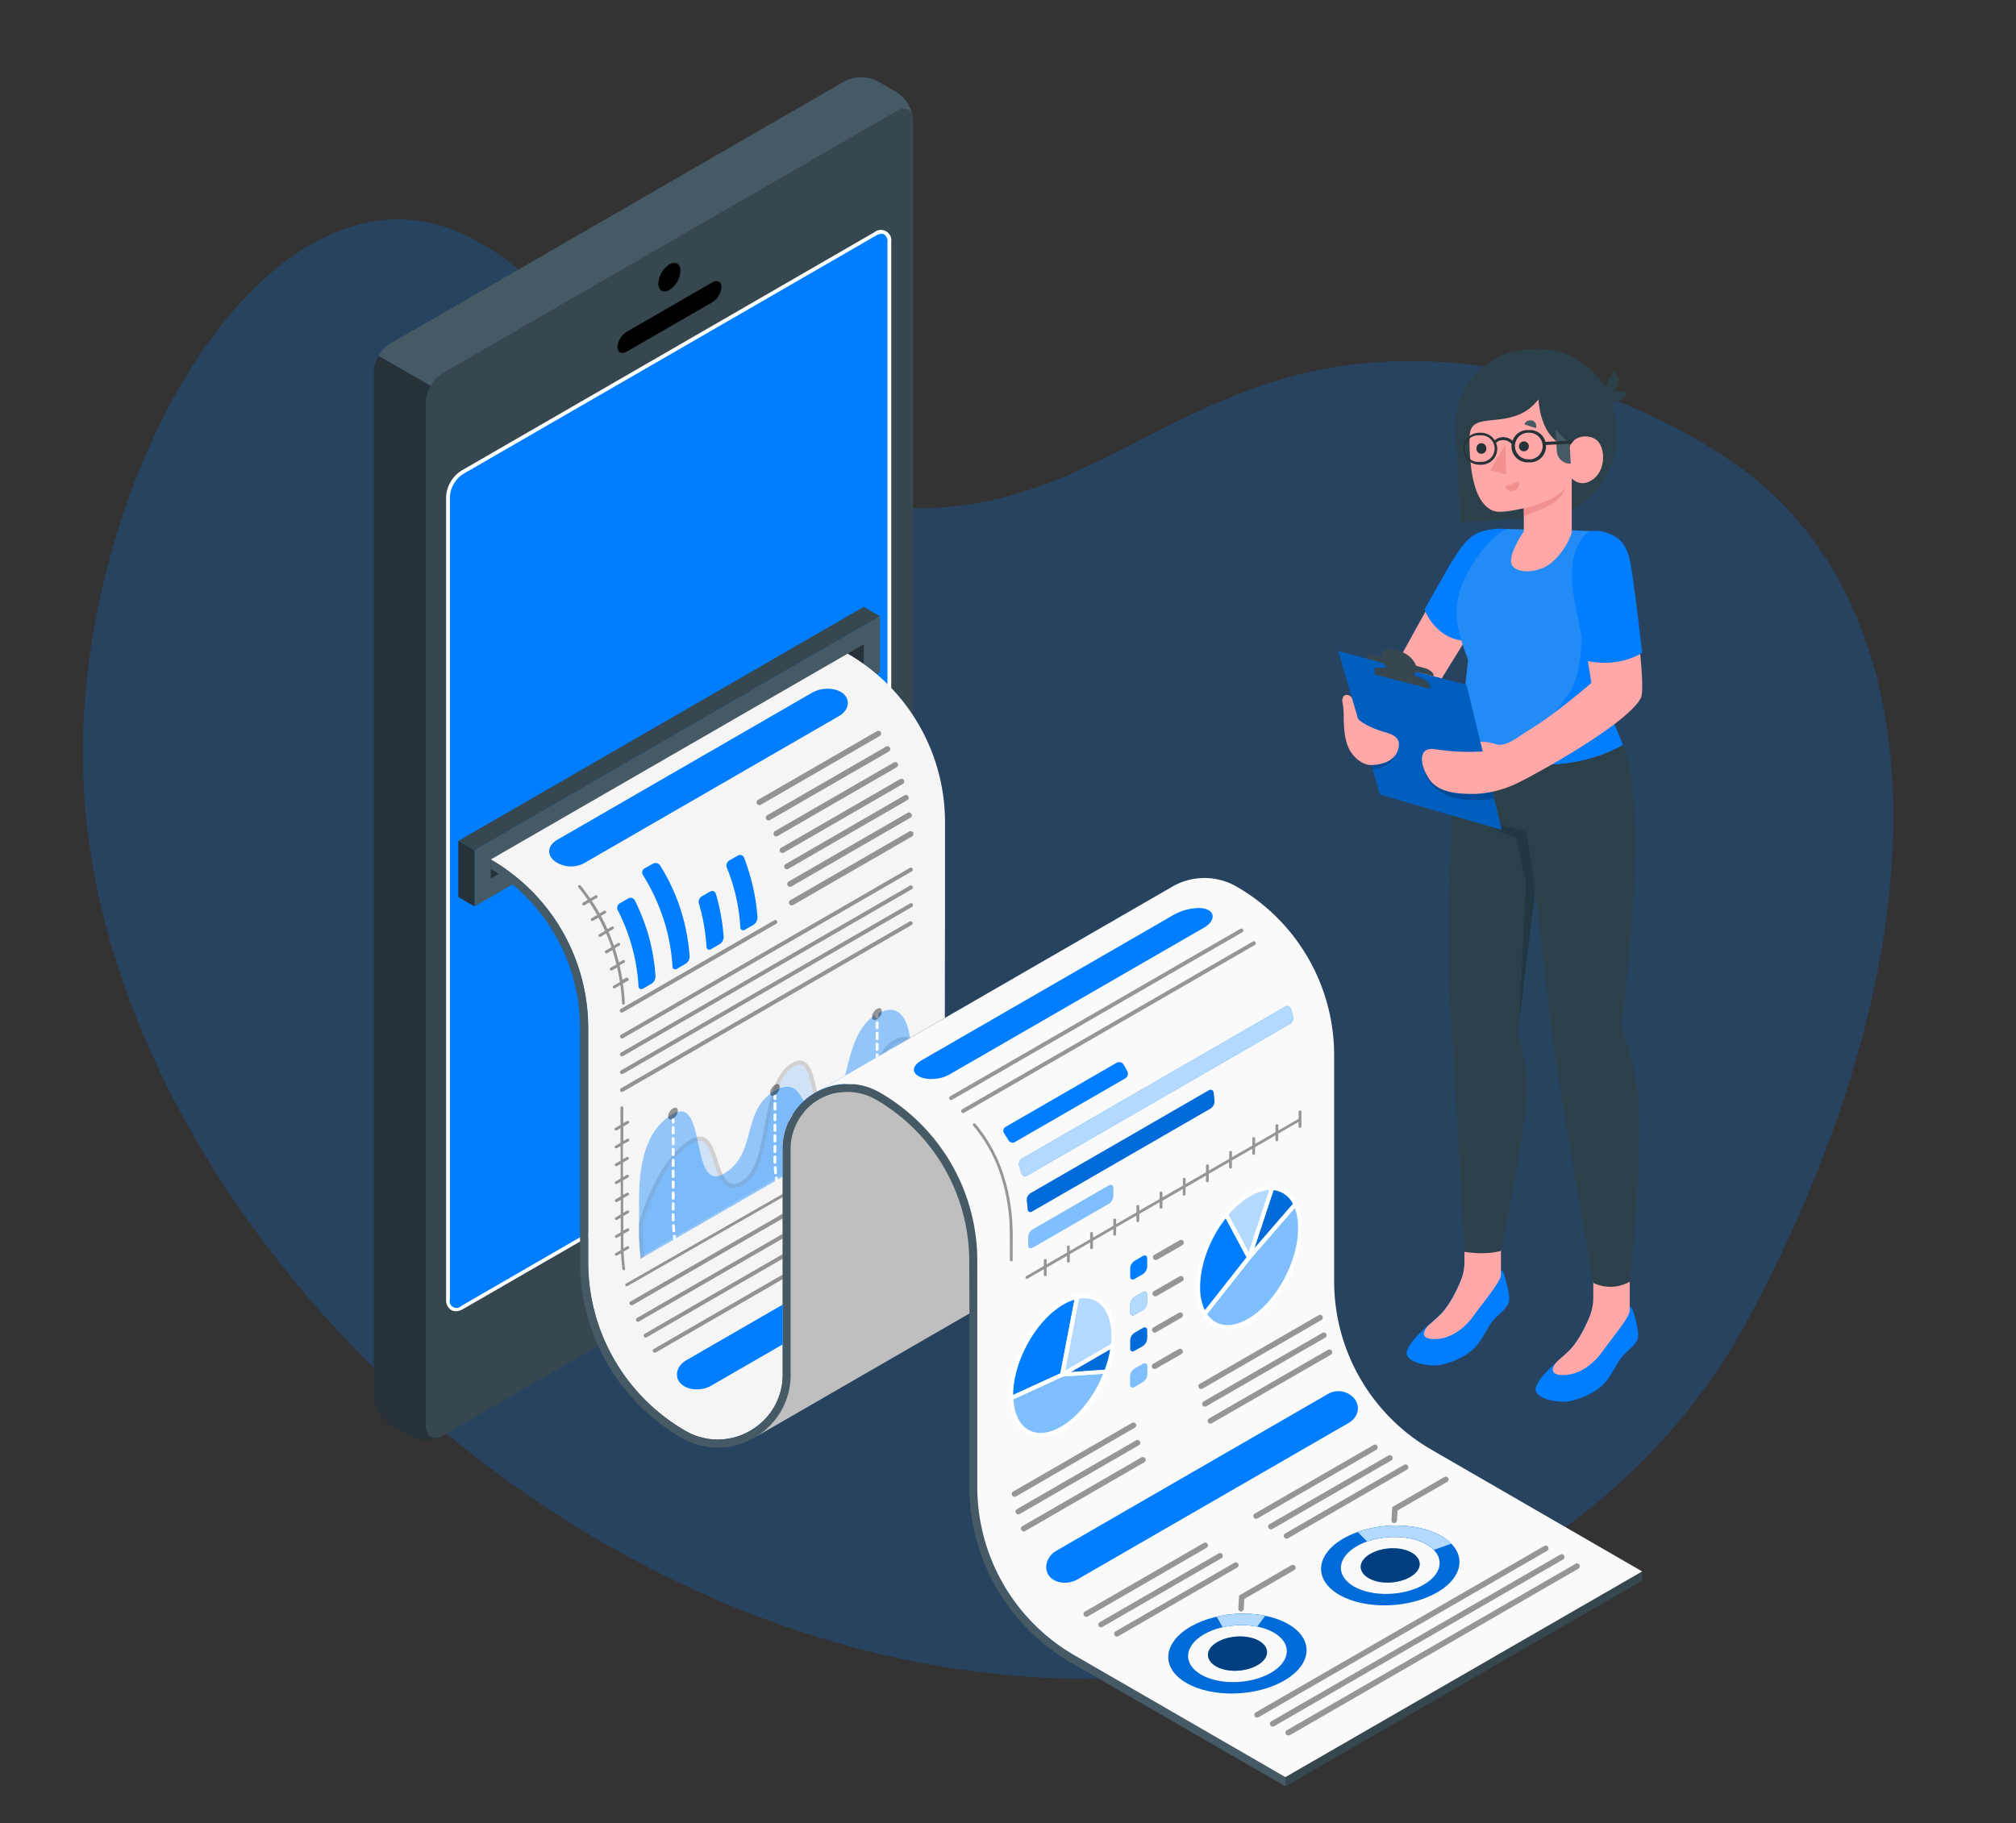 <svg xmlns="http://www.w3.org/2000/svg" xmlns:xlink="http://www.w3.org/1999/xlink" width="498.41" height="450.816" viewBox="0 0 498.41 450.816">
  <rect x="0" y="0" width="498.41" height="450.816" fill="#333333" stroke="none"/>
  <defs>
    <clipPath id="clip-path">
      <path id="Caminho_10767" data-name="Caminho 10767" d="M213.158,257.776l-19.437,11.251-11.945,6.882c-.384.2-.759.422-1.125.656a15.855,15.855,0,0,0-7.585,13.623v55.834a15.8,15.8,0,0,1-6.441,12.78,16.183,16.183,0,0,1-9.639,3.263A15.939,15.939,0,0,1,149,359.9a48.127,48.127,0,0,1-24.05-41.667V260.3a48.131,48.131,0,0,0-24.067-41.691l88.246-50.9h0A48.174,48.174,0,0,1,213.2,209.4v25.222C213.168,241.837,213.158,257.776,213.158,257.776Z" transform="translate(-100.881 -167.71)" fill="none"/>
    </clipPath>
  </defs>
  <g id="Grupo_10726" data-name="Grupo 10726" transform="translate(-74.606 -578.592)">
    <path id="Caminho_1358" data-name="Caminho 1358" d="M279.734,422.678c60.23,1.475,115.212-23.323,146.439-64.309,62.781-82.394,74.405-164.735,32.291-208.008-8.779-9.021-33.872-30.7-70.991-38.457-59.872-12.52-85.9,24.788-135.394,15.187-65.489-12.71-72.455-88.232-116.466-90.5-42-2.16-87.979,63.929-94.766,126.32-11.751,108,89.581,245.253,222.636,258.743C268.995,422.214,274.412,422.541,279.734,422.678Z" transform="translate(29.461 618.117) rotate(-9)" fill="#007eff" opacity="0.22"/>
    <g id="img" transform="translate(138 597.704)">
      <g id="freepik--Device--inject-2" transform="translate(29.015 0)">
        <g id="freepik--device--inject-2-2" data-name="freepik--device--inject-2">
          <g id="freepik--device--inject-2-3" data-name="freepik--device--inject-2">
            <path id="Caminho_10674" data-name="Caminho 10674" d="M200.165,24.623,87.859,89.449a9.1,9.1,0,0,0-4.079,7.079V349.784c0,2.6,1.875,3.657,4.079,2.353l112.306-64.826a9.067,9.067,0,0,0,4.079-7.079V26.986C204.243,24.379,202.406,23.32,200.165,24.623ZM198.374,256.9c0,2.232-1.566,3.647-3.507,4.763L92.753,320.606c-1.875,1.116-3.5.216-3.5-2.025V120.2a7.792,7.792,0,0,1,3.5-6.076L194.858,55.189c1.941-1.116,3.507-.206,3.507,2.016Z" transform="translate(-70.907 -16.239)" fill="#37474f"/>
            <path id="Caminho_10675" data-name="Caminho 10675" d="M86.5,356.455a9.1,9.1,0,0,1-7.66-.253l-4.688-2.7a8.982,8.982,0,0,1-4.1-7.07V93.194a7.782,7.782,0,0,1,.7-3.057,10.5,10.5,0,0,1,.488-.938h0L84.1,96.616h0a12.19,12.19,0,0,0-.713,1.5,7.5,7.5,0,0,0-.5,2.522v253.21C82.923,356.23,84.489,357.336,86.5,356.455Z" transform="translate(-70.05 -20.303)" fill="#263238"/>
            <path id="Caminho_10676" data-name="Caminho 10676" d="M148.621,315.6c3.563-2.053,6.451-.384,6.451,3.75a14.242,14.242,0,0,1-6.451,11.167c-3.554,2.063-6.441.394-6.441-3.75a14.28,14.28,0,0,1,6.441-11.167Z" transform="translate(-74.551 -34.374)" fill="#007eff"/>
            <path id="Caminho_10677" data-name="Caminho 10677" d="M147.818,65.035c1.51-.872,2.738-.169,2.738,1.575a6.048,6.048,0,0,1-2.738,4.744c-1.51.872-2.738.169-2.738-1.575A6.048,6.048,0,0,1,147.818,65.035Z" transform="translate(-74.732 -18.771)"/>
            <path id="Caminho_10678" data-name="Caminho 10678" d="M136.6,81.987,157.731,69.8c1.266-.722,2.288-.206,2.288,1.163a4.894,4.894,0,0,1-2.288,3.75L136.6,86.9c-1.266.722-2.288.206-2.288-1.163A4.894,4.894,0,0,1,136.6,81.987Z" transform="translate(-74.06 -19.072)"/>
            <path id="Caminho_10679" data-name="Caminho 10679" d="M198.738,258.712c0,2.232-1.566,3.647-3.507,4.763L93.117,322.423c-1.875,1.116-3.5.216-3.5-2.025V122.019a7.791,7.791,0,0,1,3.5-6.076L195.222,56.968c1.941-1.125,3.507-.216,3.507,2.016Z" transform="translate(-71.271 -18.261)" fill="#007eff"/>
            <path id="Caminho_10680" data-name="Caminho 10680" d="M91.529,323.338a2.3,2.3,0,0,1-1.153-.3,2.907,2.907,0,0,1-1.256-2.635V121.987a8.2,8.2,0,0,1,3.75-6.479L194.956,56.57a2.588,2.588,0,0,1,4.21,2.419V258.7c0,2.71-2.138,4.247-3.75,5.166L93.32,322.794a3.572,3.572,0,0,1-1.791.544Zm105.227-266.4a2.813,2.813,0,0,0-1.331.413L93.32,116.324a7.266,7.266,0,0,0-3.263,5.626V320.4a1.678,1.678,0,0,0,2.813,1.622l102.086-58.994c2.26-1.294,3.272-2.635,3.272-4.35V58.97a2,2,0,0,0-.8-1.875,1.341,1.341,0,0,0-.675-.159Z" transform="translate(-71.239 -18.229)" fill="#fff"/>
            <path id="Caminho_10681" data-name="Caminho 10681" d="M203.421,25.808c-.291-2.119-1.988-2.888-4.032-1.706L87.083,88.928A8.241,8.241,0,0,0,84.2,91.985L71.35,84.568a8.307,8.307,0,0,1,2.9-3.038L186.525,16.695a9.038,9.038,0,0,1,8.176,0l4.688,2.691a9.132,9.132,0,0,1,4.032,6.423Z" transform="translate(-70.131 -15.718)" fill="#455a64"/>
          </g>
        </g>
      </g>
      <g id="freepik--Character--inject-2" transform="translate(267.499 67.169)">
        <g id="freepik--character--inject-2-2" data-name="freepik--character--inject-2" transform="translate(0)">
          <path id="Caminho_10686" data-name="Caminho 10686" d="M385.471,127.45c-5.954.281-7.988,1.416-11.111,5.091s-17.73,30.8-17.73,30.8,2.757,7.726,8.785,7.07l11.251-18.18Z" transform="translate(-343.644 -82.858)" fill="#ffa8a7"/>
          <path id="Caminho_10687" data-name="Caminho 10687" d="M386.82,127.451a18.73,18.73,0,0,0-7.332.553c-3.047,1.106-4.576,3.31-6.676,6.516-1.622,2.485-7.323,12.789-7.323,12.789s2.813,7.716,10.661,7.716Z" transform="translate(-344.197 -82.85)" fill="#007eff"/>
          <g id="freepik--character--inject-2-3" data-name="freepik--character--inject-2" transform="translate(16.876)">
            <path id="Caminho_10688" data-name="Caminho 10688" d="M409.05,333.821v-1.294c-.516,1.519-2.869,8.035-6.451,11.3-2.813,2.6-6.732,5.626-7.717,8.485s5.4,4.022,8.063,3.554c3.085-.544,7.088-2.3,9.264-4.969,1.528-1.875,2.5-4.107,3.591-5.626s3.61-3.132,4.2-4.838c.328-.938-.056-3-.516-4.744-.413-1.594-.872-3.347-1.416-3.2v.984A7.191,7.191,0,0,1,413.56,335C412.238,335.087,409.05,334.843,409.05,333.821Z" transform="translate(-362.901 -95.651)" fill="#007eff"/>
            <path id="Caminho_10689" data-name="Caminho 10689" d="M400.3,345.6c.881-.8,1.772-1.566,2.578-2.3,2.5-2.278,4.407-6.151,5.5-8.795a12.489,12.489,0,0,0,.938-4.744V324.62h9.02v8.373h0v.225H418.3c-.431,1.875-4.575,6.863-6.929,10.107-1.575,2.185-4.566,4.96-8.148,5.438C399.835,349.26,398.082,348.191,400.3,345.6Z" transform="translate(-363.184 -95.161)" fill="#ffa8a7"/>
            <path id="Caminho_10690" data-name="Caminho 10690" d="M375.05,324.325v-1.331c-.506,1.519-2.869,8.035-6.451,11.251-2.813,2.6-6.723,5.626-7.716,8.495s5.41,4.022,8.063,3.544c3.094-.544,7.088-2.3,9.264-4.969,1.528-1.875,2.5-4.107,3.6-5.626s3.61-3.132,4.2-4.838c.328-.938-.066-3-.516-4.735s-.872-3.357-1.416-3.207v.938a7.079,7.079,0,0,1-4.51,1.528C378.266,325.591,375.05,325.328,375.05,324.325Z" transform="translate(-360.779 -95.053)" fill="#007eff"/>
            <path id="Caminho_10691" data-name="Caminho 10691" d="M366.333,336.134c.881-.788,1.763-1.556,2.569-2.3,2.5-2.278,4.416-6.151,5.5-8.795a12.273,12.273,0,0,0,.938-4.744V315.15h9.029v8.373h0v.225h0c-.431,1.875-4.576,6.863-6.929,10.117-1.575,2.175-4.576,4.951-8.157,5.429C365.855,339.772,364.083,338.7,366.333,336.134Z" transform="translate(-361.063 -94.57)" fill="#ffa8a7"/>
            <path id="Caminho_10692" data-name="Caminho 10692" d="M414.857,184.181c6.995,15.283-.253,69.1-.253,69.1.206,2.485,3.047,7.36,4.1,18.274,1.247,12.9-1.96,45.277-1.96,45.277a9.77,9.77,0,0,1-9.113.366s-8.607-48.755-10.22-61.591c-1.416-11.186-4.125-35.788-4.125-35.788l-4.35,35.732a66.135,66.135,0,0,1,2.438,11.036c.731,7.5-6.563,42.661-6.563,42.661s-3.113,1.144-9.029.272c0,0-2.578-46.6-3.263-55.684-1.144-15.255-.441-62.82,2.363-71.9Z" transform="translate(-361.479 -86.258)" fill="#2c404a"/>
            <path id="Caminho_10693" data-name="Caminho 10693" d="M393.619,220.99l-2.269-14.2s-9.61-1.988-13.97-6.085c0,0,4.576,5.682,11.364,7.5l2.56,10.923-1.744,35.16Z" transform="translate(-361.815 -87.429)" fill="#213843"/>
            <path id="Caminho_10694" data-name="Caminho 10694" d="M402.63,127.691h0c2.663.178,3.554.122,5.485.319,3.854.394,4.782,6.038,6.366,9.376a15.367,15.367,0,0,1,.422,11.561l-6.216,18.068s2.925,7.079,6.329,13.764c-15.686,8.748-35.273,4.154-39.989-2.241-.206-1.35,1.013-11.945,1.753-18.865-2.757-6.929-3.488-11.326-2.325-15.939,2.166-8.5,9.92-16.333,12.133-16.324Z" transform="translate(-361.599 -82.856)" fill="#238bf6"/>
            <path id="Caminho_10695" data-name="Caminho 10695" d="M416.019,90.4l-3.244-.281a2.512,2.512,0,0,0,.938-.938,2.813,2.813,0,0,0-1.041-3.694l-2.091,3.807a18.9,18.9,0,0,0-17.355-9.376L391.547,80a18.93,18.93,0,0,0-17.9,19.915c.572,10.782,1.209,22.849,1.209,22.849l19.483-1.041a20.037,20.037,0,0,0,19.015-21.105l-.15-2.813a18.648,18.648,0,0,0-1.031-5.194,2.634,2.634,0,0,0,.938.272,2.757,2.757,0,0,0,2.907-2.485Z" transform="translate(-361.581 -79.891)" fill="#2c404a"/>
            <path id="Caminho_10696" data-name="Caminho 10696" d="M377.406,101.974a38.756,38.756,0,0,0,.159,6.2c.741,9.714,4.022,11.945,5.626,12.555s4.688,0,7.585-.628v5.729s-3.535,5.072-3.132,7.726,6.094,2.991,9.789.178a17.083,17.083,0,0,0,5.194-7.6V112.7s2.147,2.569,5.307.216,2.991-7.735.938-9.564-6.151-1.059-6.77,1.65c0,0-6.845-.572-7.707-11.833C388.095,101.449,377.809,95.5,377.406,101.974Z" transform="translate(-361.813 -80.719)" fill="#ffa8a7"/>
            <path id="Caminho_10697" data-name="Caminho 10697" d="M403.529,104.757l.263,4.81h0a3.282,3.282,0,0,1-3.45-3.1l-.281-5.363Z" transform="translate(-363.23 -81.214)" fill="#455a64"/>
            <path id="Caminho_10698" data-name="Caminho 10698" d="M390.38,105.545a1.228,1.228,0,1,0,1.219-1.275,1.256,1.256,0,0,0-1.219,1.275Z" transform="translate(-362.626 -81.412)" fill="#263238"/>
            <path id="Caminho_10699" data-name="Caminho 10699" d="M390.072,114.82l-3.272,1.238a1.716,1.716,0,0,0,2.232,1.078A1.875,1.875,0,0,0,390.072,114.82Z" transform="translate(-362.403 -82.07)" fill="#f28f8f"/>
            <path id="Caminho_10700" data-name="Caminho 10700" d="M391.81,99.713l2.86.938a1.453,1.453,0,0,0-.938-1.875A1.585,1.585,0,0,0,391.81,99.713Z" transform="translate(-362.715 -81.065)" fill="#455a64"/>
            <path id="Caminho_10701" data-name="Caminho 10701" d="M379.18,106.11a1.238,1.238,0,0,0,1.219,1.266,1.266,1.266,0,0,0,1.228-1.285,1.228,1.228,0,1,0-2.447,0Z" transform="translate(-361.927 -81.442)" fill="#263238"/>
            <path id="Caminho_10702" data-name="Caminho 10702" d="M386.541,105.09l.2,7.37-3.938-.994Z" transform="translate(-362.153 -81.463)" fill="#f28f8f"/>
            <path id="Caminho_10703" data-name="Caminho 10703" d="M391.68,121.533c3.1-.581,9.442-2.813,10.314-5.363a6.563,6.563,0,0,1-2.082,3.366c-1.828,1.744-8.223,3.938-8.223,3.938Z" transform="translate(-362.707 -82.155)" fill="#f28f8f"/>
            <path id="Caminho_10704" data-name="Caminho 10704" d="M399.13,183.206c5.147-1.219,6.132-3.16,4.763-8.279a3.111,3.111,0,0,0-.159-.5c-1-2.419-5.035-.984-5.035-.984s1.65-2.053,3.5-4.688,2.682-6.938,2.925-9.976.741-9.123.741-9.123,4.013-2.4,2.447-6.788l6.188-3.75,1.163.806a15.761,15.761,0,0,1-.253,9.77l-6.216,18.049a102.658,102.658,0,0,1,6.329,13.764A40.648,40.648,0,0,1,382,183.731a45.812,45.812,0,0,0,17.13-.525Z" transform="translate(-362.103 -83.586)" fill="#007eff"/>
            <path id="Caminho_10705" data-name="Caminho 10705" d="M403.107,103.83l-7.088.375a3.957,3.957,0,0,0-4.032-2.925h-.609a3.947,3.947,0,0,0-3.516,2.644,3.328,3.328,0,0,0-2.353-.881,2.907,2.907,0,0,0-2.035.788,3.947,3.947,0,0,0-3.554-1.875h-.609a3.958,3.958,0,0,0,.422,7.9h.609a3.957,3.957,0,0,0,3.75-4.154,4.248,4.248,0,0,0-.291-1.247,2.175,2.175,0,0,1,1.688-.675,2.6,2.6,0,0,1,2.138.938h0a3.843,3.843,0,0,0,0,.806,3.957,3.957,0,0,0,4.154,3.75h.609a3.947,3.947,0,0,0,3.75-4.163v-.141l6.338-.338a3.328,3.328,0,0,1,.628-.806Zm-22.774,5.316h-.609a3.291,3.291,0,1,1-.347-6.563h.609a3.286,3.286,0,1,1,.347,6.563Zm12.048-.628h-.619a3.291,3.291,0,0,1-.347-6.563h.609a3.291,3.291,0,0,1,.356,6.563Z" transform="translate(-361.702 -81.225)" fill="#263238"/>
          </g>
          <path id="Caminho_10706" data-name="Caminho 10706" d="M342.78,159.6l31.672,8.345,8.72,35.835-30.116-8.748Z" transform="translate(-342.78 -84.864)" fill="#007eff"/>
          <path id="Caminho_10707" data-name="Caminho 10707" d="M342.78,159.6l31.672,8.345,8.72,35.835-30.116-8.748Z" transform="translate(-342.78 -84.864)" opacity="0.25"/>
          <path id="Caminho_10708" data-name="Caminho 10708" d="M365.54,191.17c.206,1.941,1.566,4.182,5.523,6.076s11.664.834,11.664.834l-1.069-4.416Z" transform="translate(-344.2 -86.834)" opacity="0.2"/>
          <g id="Grupo_10721" data-name="Grupo 10721" transform="translate(8.12 100.117)" opacity="0.2">
            <path id="Caminho_10709" data-name="Caminho 10709" d="M357.591,186.67c-.291.8-1.706,3.516-5.832,3.844l-.319-1.1Z" transform="translate(-351.44 -186.67)"/>
          </g>
          <g id="Grupo_10722" data-name="Grupo 10722" transform="translate(9.321 78.699)" opacity="0.1">
            <path id="Caminho_10710" data-name="Caminho 10710" d="M352.983,165.555l-.253-1.21c-.15-.666,1.716-.694,4.144-.066l4.688,1.21c2.438.638,4.529,1.688,4.688,2.353l.263,1.21Z" transform="translate(-352.721 -163.827)"/>
          </g>
          <path id="Caminho_10711" data-name="Caminho 10711" d="M350.359,160.712c-.094-.413.666-.525,1.678-.244l1.875.516s-.553-2.616,3.544-1.7,5,3.872,5,3.872l1.978.563a3.917,3.917,0,0,1,2.2,1.313l.234.75-16.314-4.294S350.453,161.134,350.359,160.712Z" transform="translate(-343.252 -84.833)" fill="#37474f"/>
          <path id="Caminho_10712" data-name="Caminho 10712" d="M352.728,162.164c1.491.356,2.11.563,2.335,1.585.253,1.181.366,2.035.366,2.035l7.22,1.875s-.347-1.491-.459-2.063.131-.938,1.284-.628l.094-.459L352.25,161.62Z" transform="translate(-343.371 -84.99)" fill="#37474f"/>
          <path id="Caminho_10713" data-name="Caminho 10713" d="M352.472,165.675s-.113-.544-.263-1.21,1.716-.694,4.154-.066l4.688,1.21c2.438.638,4.529,1.688,4.688,2.353l.253,1.21Z" transform="translate(-343.368 -85.136)" fill="#37474f"/>
          <path id="Caminho_10714" data-name="Caminho 10714" d="M346.182,171.823s1.181,4.05,1.453,5.016,3.816,2.7,6.151,3.338,4.876,1.406,3.75,4.688c-1.013,3-4.847,3.685-6.8,3.6s-4.622-1.95-5.673-4.951c-1.341-3.835-.619-7.932-1.153-10.173S345.01,170.482,346.182,171.823Z" transform="translate(-342.844 -85.583)" fill="#ffa8a7"/>
          <path id="Caminho_10715" data-name="Caminho 10715" d="M406.824,128c4.107.253,8.354,2.485,9,7.416s4.641,30.941,3.075,33.829c-3.629,6.76-27.537,19.615-29.919,20.712a26.684,26.684,0,0,1-11.026,2.963c-3.75,0-8.692-.084-11.2-3.45-2.222-2.991-3.478-8.513,1.547-7.566a54.681,54.681,0,0,0,11.523.506l-.581-2.41a11.673,11.673,0,0,1,3.835.628c2.513.75,4.791-1.406,9.226-4.144,5.71-3.535,14.4-11,14.4-11l-3.544-21.677S403.045,134.413,406.824,128Z" transform="translate(-344.154 -82.893)" fill="#ffa8a7"/>
          <path id="Caminho_10716" data-name="Caminho 10716" d="M408.55,127.991a8.738,8.738,0,0,1,4.613.413c2.41.938,4.557,2.138,5.56,7s2.982,22.587,2.982,22.587-5.26,3.807-13.82,2L404.8,143.93S402.409,132.6,408.55,127.991Z" transform="translate(-346.621 -82.883)" fill="#007eff"/>
        </g>
      </g>
      <g id="freepik--Analysis--inject-2" transform="translate(49.914 130.939)">
        <g id="freepik--analysis--inject-2-2" data-name="freepik--analysis--inject-2">
          <path id="Caminho_10717" data-name="Caminho 10717" d="M96.62,215.709,196.85,157.84v13.886L96.62,229.595Z" transform="translate(-92.607 -155.524)" fill="#455a64"/>
          <path id="Caminho_10718" data-name="Caminho 10718" d="M100.89,218.487v4.622l92.223-53.237V165.24Z" transform="translate(-92.873 -155.986)" fill="#263238"/>
          <path id="Caminho_10719" data-name="Caminho 10719" d="M96.353,215.555l-4.013-2.316L192.579,155.37l4,2.316Z" transform="translate(-92.34 -155.37)" fill="#37474f"/>
          <path id="Caminho_10720" data-name="Caminho 10720" d="M92.34,217.09l4.013,2.316v13.886l-4.013-2.316Z" transform="translate(-92.34 -159.221)" fill="#263238"/>
          <path id="Caminho_10721" data-name="Caminho 10721" d="M398.639,412.01,310.42,462.9v-2.26l88.21-50.893Z" transform="translate(-105.947 -171.242)" fill="#37474f"/>
          <path id="Caminho_10722" data-name="Caminho 10722" d="M213.158,257.776l-19.437,11.251-11.945,6.882c-.384.2-.759.422-1.125.656a15.855,15.855,0,0,0-7.585,13.623v55.834a15.8,15.8,0,0,1-6.441,12.78,16.183,16.183,0,0,1-9.639,3.263A15.939,15.939,0,0,1,149,359.9a48.127,48.127,0,0,1-24.05-41.667V260.3a48.131,48.131,0,0,0-24.067-41.691l88.246-50.9h0A48.174,48.174,0,0,1,213.2,209.4v25.222C213.168,241.837,213.158,257.776,213.158,257.776Z" transform="translate(-92.873 -156.14)" fill="#f5f5f5"/>
          <path id="Caminho_10723" data-name="Caminho 10723" d="M245.234,418.831a48.09,48.09,0,0,1-24.059-41.648V321.311a47.96,47.96,0,0,0-24.031-41.658h0a16.033,16.033,0,0,0-24.04,13.9v55.8a16.052,16.052,0,0,1-24.059,13.914A48.127,48.127,0,0,1,125,321.6V263.686A48.127,48.127,0,0,0,100.89,222v2.307a46.243,46.243,0,0,1,22.081,39.379V321.6a50.237,50.237,0,0,0,25.043,43.374,17.815,17.815,0,0,0,18.011,0c.347-.2.684-.4,1.022-.628h0a17.815,17.815,0,0,0,8.017-14.964V293.549a14.064,14.064,0,0,1,21.1-12.189A46.215,46.215,0,0,1,219.225,321.3v55.872a50.209,50.209,0,0,0,25.043,43.364l53.1,30.641V448.9Z" transform="translate(-92.873 -159.527)" fill="#455a64"/>
          <path id="Caminho_10724" data-name="Caminho 10724" d="M390.941,398.34,302.731,449.2l-52.112-30.1a48.09,48.09,0,0,1-24.059-41.648V321.616a48.005,48.005,0,0,0-3.75-18.686,50.257,50.257,0,0,0-2.672-5.372,48.1,48.1,0,0,0-17.608-17.6,15.883,15.883,0,0,0-15.339-.384l11.945-6.882,24.031-13.877L274.6,229.121l.122-.075a15.874,15.874,0,0,1,16.014,0,48.09,48.09,0,0,1,24.05,41.658v55.863a48.125,48.125,0,0,0,24.046,41.665Z" transform="translate(-98.258 -159.832)" fill="#fafafa"/>
          <path id="Caminho_10725" data-name="Caminho 10725" d="M223.534,325.137a46.215,46.215,0,0,0-23.065-39.942,14.064,14.064,0,0,0-21.1,12.189v55.834a17.815,17.815,0,0,1-7.951,14.936h0c-.338.225-.675.431-1.022.628l53.172-30.707Z" transform="translate(-97.211 -163.353)" fill="#e0e0e0"/>
          <path id="Caminho_10726" data-name="Caminho 10726" d="M223.534,325.137a46.215,46.215,0,0,0-23.065-39.942,14.064,14.064,0,0,0-21.1,12.189v55.834a17.815,17.815,0,0,1-7.951,14.936h0c-.338.225-.675.431-1.022.628l53.172-30.707Z" transform="translate(-97.211 -163.353)" opacity="0.15"/>
          <g id="Grupo_10725" data-name="Grupo 10725" transform="translate(8.009 11.57)" clip-path="url(#clip-path)">
            <path id="Caminho_10727" data-name="Caminho 10727" d="M117.519,219.49a6.863,6.863,0,0,0,7.5.563l62.941-36.332c2.363-1.369,2.916-3.919,1.069-5.513s-5.382-1.613-7.745-.253l-62.979,36.36C115.944,215.674,115.663,217.906,117.519,219.49Z" transform="translate(-101.844 -168.288)" fill="#007eff"/>
            <path id="Caminho_10728" data-name="Caminho 10728" d="M171.684,206.437a.7.7,0,0,1-.356-1.3l29.431-16.989a.694.694,0,0,1,.938.253.7.7,0,0,1-.253.938l-29.413,17.008a.694.694,0,0,1-.347.094Z" transform="translate(-105.256 -168.979)" opacity="0.4"/>
            <path id="Caminho_10729" data-name="Caminho 10729" d="M174.1,210.48a.7.7,0,0,1-.609-.347.713.713,0,0,1,.253-.938l29.431-16.989a.7.7,0,0,1,.7,1.21l-29.431,16.971a.666.666,0,0,1-.347.094Z" transform="translate(-105.407 -169.235)" opacity="0.4"/>
            <path id="Caminho_10730" data-name="Caminho 10730" d="M176.134,214.687a.7.7,0,0,1-.347-1.3l29.431-16.989a.694.694,0,0,1,.938.253.7.7,0,0,1-.263.938l-29.422,16.989a.7.7,0,0,1-.338.113Z" transform="translate(-105.534 -169.494)" opacity="0.4"/>
            <path id="Caminho_10731" data-name="Caminho 10731" d="M177.774,219.068a.7.7,0,0,1-.609-.347.713.713,0,0,1,.253-.938l29.431-16.989a.694.694,0,0,1,.938.253.7.7,0,0,1-.253.938L178.1,218.974A.666.666,0,0,1,177.774,219.068Z" transform="translate(-105.636 -169.769)" opacity="0.4"/>
            <path id="Caminho_10732" data-name="Caminho 10732" d="M178.954,223.357a.684.684,0,0,1-.6-.347.694.694,0,0,1,.253-.938l29.413-17.008a.684.684,0,0,1,.938.253.694.694,0,0,1-.253.938l-29.422,16.989A.7.7,0,0,1,178.954,223.357Z" transform="translate(-105.71 -170.035)" opacity="0.4"/>
            <path id="Caminho_10733" data-name="Caminho 10733" d="M179.773,227.969a.694.694,0,0,1-.347-1.3l29.422-16.989a.7.7,0,0,1,.7,1.21L180.12,227.875A.647.647,0,0,1,179.773,227.969Z" transform="translate(-105.76 -170.325)" opacity="0.4"/>
            <path id="Caminho_10734" data-name="Caminho 10734" d="M180.213,232.889a.694.694,0,0,1-.347-1.3L209.288,214.6a.7.7,0,0,1,.7,1.21l-29.431,16.98a.666.666,0,0,1-.347.1Z" transform="translate(-105.787 -170.632)" opacity="0.4"/>
            <path id="Caminho_10735" data-name="Caminho 10735" d="M135.477,266.388a.506.506,0,0,1-.431-.253.5.5,0,0,1,.188-.675l71.4-41.255a.5.5,0,0,1,.675.178.488.488,0,0,1-.178.675l-71.408,41.255a.469.469,0,0,1-.244.075Z" transform="translate(-103.009 -171.231)" opacity="0.4"/>
            <path id="Caminho_10736" data-name="Caminho 10736" d="M135.477,271.089a.506.506,0,0,1-.431-.253.5.5,0,0,1,.188-.675l71.4-41.255a.5.5,0,0,1,.675.188.478.478,0,0,1-.178.666l-71.408,41.255a.553.553,0,0,1-.244.075Z" transform="translate(-103.009 -171.524)" opacity="0.4"/>
            <path id="Caminho_10737" data-name="Caminho 10737" d="M135.477,275.788a.506.506,0,0,1-.431-.253.5.5,0,0,1,.188-.675l71.4-41.255a.5.5,0,1,1,.5.863l-71.408,41.255a.554.554,0,0,1-.244.066Z" transform="translate(-103.009 -171.817)" opacity="0.4"/>
            <path id="Caminho_10738" data-name="Caminho 10738" d="M135.477,280.491a.506.506,0,0,1-.431-.253.478.478,0,0,1,.188-.666l71.4-41.255a.5.5,0,0,1,.5.853l-71.408,41.255a.45.45,0,0,1-.244.066Z" transform="translate(-103.009 -172.113)" opacity="0.4"/>
            <path id="Caminho_10739" data-name="Caminho 10739" d="M135.473,260.838a.488.488,0,0,1-.244-.938l37.795-21.827a.5.5,0,1,1,.5.853l-37.8,21.827a.45.45,0,0,1-.244.084Z" transform="translate(-103.005 -172.094)" opacity="0.4"/>
            <path id="Caminho_10740" data-name="Caminho 10740" d="M134.361,235.167a46.88,46.88,0,0,1,5.138,18.752.713.713,0,0,0,1.163.609l2.1-1.21a2.156,2.156,0,0,0,.938-1.875,50.781,50.781,0,0,0-1.716-10.061,55.086,55.086,0,0,0-3.385-8.645,1.191,1.191,0,0,0-1.66-.459l-2.072,1.191A1.322,1.322,0,0,0,134.361,235.167Z" transform="translate(-102.963 -171.728)" fill="#007eff"/>
            <path id="Caminho_10741" data-name="Caminho 10741" d="M140.988,225.865a49.993,49.993,0,0,1,5.063,10.782,46.88,46.88,0,0,1,2.26,11.8.7.7,0,0,0,1.144.619l2.1-1.219a2.156,2.156,0,0,0,.994-1.875,50.078,50.078,0,0,0-2.278-11.729,48.221,48.221,0,0,0-5.026-10.717,1.341,1.341,0,0,0-1.753-.431l-2.091,1.163a1.125,1.125,0,0,0-.413,1.6Z" transform="translate(-103.373 -171.156)" fill="#007eff"/>
            <path id="Caminho_10742" data-name="Caminho 10742" d="M158.533,230.45l-2.063,1.191a1.613,1.613,0,0,0-.694,1.791,48.043,48.043,0,0,1,1.875,10.632.7.7,0,0,0,1.144.609l2.1-1.21a2.166,2.166,0,0,0,.994-1.875,50.4,50.4,0,0,0-1.931-10.6.938.938,0,0,0-1.425-.534Z" transform="translate(-104.303 -171.615)" fill="#007eff"/>
            <path id="Caminho_10743" data-name="Caminho 10743" d="M167.39,221.475a1.05,1.05,0,0,0-1.575-.488l-2.081,1.181a1.453,1.453,0,0,0-.6,1.753c.375.938.731,1.875,1.088,2.944a46.421,46.421,0,0,1,2.25,11.8.713.713,0,0,0,1.153.619l2.1-1.209a2.185,2.185,0,0,0,.994-1.875,50.163,50.163,0,0,0-2.3-11.776A28.649,28.649,0,0,0,167.39,221.475Z" transform="translate(-104.76 -171.023)" fill="#007eff"/>
            <path id="Caminho_10744" data-name="Caminho 10744" d="M136.242,251.8a.356.356,0,0,0-.478-.131l-.881.506c-.2-1.21-.422-2.41-.694-3.591l1.191-.684a.356.356,0,0,0-.356-.609l-1.013.591c-.3-1.191-.628-2.372-1.013-3.525l1.134-.647a.351.351,0,1,0-.347-.609l-1.022.591c-.394-1.125-.806-2.241-1.285-3.329a.337.337,0,0,0,0-.084l1.125-.647a.347.347,0,0,0,.131-.478.356.356,0,0,0-.478-.131l-1.059.609c-.488-1.1-1.031-2.185-1.622-3.272l1.116-.647a.347.347,0,0,0,.131-.478.356.356,0,0,0-.478-.131l-1.106.647c-.6-1.05-1.238-2.091-1.931-3.122l1.266-.722a.338.338,0,0,0,.122-.478.347.347,0,0,0-.478-.131l-1.294.759c-.75-1.078-1.528-2.147-2.372-3.207a.356.356,0,0,0-.553.441c.825,1.022,1.594,2.063,2.316,3.113l-1.2.694a.347.347,0,0,0,.169.647.3.3,0,0,0,.178,0l1.247-.713c.684,1.031,1.331,2.063,1.922,3.113l-1.4.806a.347.347,0,0,0,.178.647.272.272,0,0,0,.169,0l1.388-.8c.591,1.088,1.135,2.185,1.622,3.282l-1.444.834a.347.347,0,0,0,.178.647.291.291,0,0,0,.169-.047l1.378-.8h0a36.364,36.364,0,0,1,1.3,3.4l-1.472.853a.347.347,0,0,0,.169.647.3.3,0,0,0,.178,0l1.36-.788c.384,1.163.713,2.335,1,3.535l-1.463.844a.347.347,0,0,0-.131.478.337.337,0,0,0,.3.169.3.3,0,0,0,.178,0l1.294-.741c.272,1.181.488,2.391.675,3.6l-1.585.938a.347.347,0,0,0,.178.647.291.291,0,0,0,.169-.047l1.35-.778c.206,1.472.347,2.972.431,4.491a.347.347,0,0,0,.347.328h0a.347.347,0,0,0,.328-.366c-.084-1.631-.244-3.244-.469-4.829l1.106-.638a.347.347,0,0,0,.122-.666Z" transform="translate(-102.32 -171.518)" opacity="0.4"/>
            <g id="Grupo_10723" data-name="Grupo 10723" transform="translate(36.649 94.745)" opacity="0.15">
              <path id="Caminho_10745" data-name="Caminho 10745" d="M140.857,322.857a54.961,54.961,0,0,1-.319-7.951c.281-1.022,4.538-15.639,12.376-20.187a5.11,5.11,0,0,1,1.547-.647A2.612,2.612,0,0,1,155.1,294c2.081,0,3.01,2.888,3.91,5.682a27.51,27.51,0,0,0,1.238,3.357c.534,1.125,1.444,2.616,3.169,2.616a4.425,4.425,0,0,0,2.147-.656c3.75-2.147,4.847-7.96,6-14.111a69.765,69.765,0,0,1,1.875-8.157c1.144-3.591,2.625-5.813,4.688-6.995a3.675,3.675,0,0,1,1.744-.572c2.185,0,3.01,3.891,3.807,7.651a31.147,31.147,0,0,0,1.594,5.766c.8,1.81,1.875,2.691,3.2,2.691a4.594,4.594,0,0,0,2.194-.684c4.622-2.663,6.019-7.191,7.37-11.561,1.153-3.75,2.232-7.22,5.279-8.992a4.538,4.538,0,0,1,2.269-.713,3.01,3.01,0,0,1,1,.169,19.9,19.9,0,0,1,.141,2.1l.056,8.851c.075,1.7.2,3.029.347,4.172Z" transform="translate(-140.003 -268.795)" fill="#007eff"/>
              <path id="Caminho_10746" data-name="Caminho 10746" d="M207.637,284.812c-.2-1.322-.309-2.813-.394-4.435l-.047-8.851a20.218,20.218,0,0,0-.188-2.438,3.272,3.272,0,0,0-1.453-.328h0a4.988,4.988,0,0,0-2.513.778c-6.807,3.957-4.21,15.686-12.658,20.562a4.116,4.116,0,0,1-2.006.638c-1.266,0-2.11-.938-2.747-2.4-1.988-4.482-1.941-13.7-5.851-13.7a4.031,4.031,0,0,0-1.988.638c-2.419,1.4-3.872,4.069-4.885,7.276-2.522,7.895-2.372,18.987-7.623,21.977a3.957,3.957,0,0,1-1.875.6c-1.247,0-2.072-.938-2.728-2.335-1.622-3.413-2.194-9.329-5.626-9.329a3.519,3.519,0,0,0-.741.084,5.85,5.85,0,0,0-1.688.7C144.274,299.11,140,314.8,140,314.8a57.1,57.1,0,0,0,.4,8.823l.938-.553a9.481,9.481,0,0,1-.159-1.06,57.252,57.252,0,0,1-.234-7.06c.394-1.388,4.585-15.442,12.142-19.84a4.821,4.821,0,0,1,1.406-.591,2.177,2.177,0,0,1,.525-.066c1.716,0,2.6,2.719,3.441,5.344a27.613,27.613,0,0,0,1.256,3.422c.347.713,1.378,2.9,3.619,2.9a4.772,4.772,0,0,0,2.391-.731c3.966-2.25,5.072-8.176,6.235-14.449a70.125,70.125,0,0,1,1.875-8.091c1.106-3.46,2.513-5.626,4.444-6.713a3.085,3.085,0,0,1,1.491-.506c1.781,0,2.607,3.854,3.328,7.257a31.652,31.652,0,0,0,1.613,5.86c.872,1.978,2.1,2.991,3.657,2.991a5.007,5.007,0,0,0,2.5-.778c4.791-2.766,6.282-7.595,7.595-11.851,1.125-3.619,2.175-7.032,5.063-8.71a4.041,4.041,0,0,1,2.016-.647h0a2.108,2.108,0,0,1,.544.066c.1.994.113,1.706.113,1.716v8.9c.075,1.528.178,2.813.309,3.863a7.223,7.223,0,0,0,.2,1.031l.872-.506" transform="translate(-139.969 -268.76)"/>
            </g>
            <g id="Grupo_10724" data-name="Grupo 10724" transform="translate(36.648 88.067)" opacity="0.4">
              <path id="Caminho_10747" data-name="Caminho 10747" d="M140,309.88v4.472a56.886,56.886,0,0,0,.4,8.823l67.226-38.807a44.529,44.529,0,0,1-.394-4.444l-.047-8.842s0-13.23-8.438-8.373c-8.832,5.1-6.338,21.284-12.6,24.9s-4.2-10.8-12.6-5.944-4.2,15.649-12.6,20.5-4.2-19.615-12.6-14.767S140,304.3,140,309.88Z" transform="translate(-139.969 -261.637)" fill="#007eff"/>
            </g>
            <path id="Caminho_10748" data-name="Caminho 10748" d="M136.707,331.779a.351.351,0,0,1-.169-.656l71.5-40.945a.351.351,0,0,1,.347.609l-71.5,40.945A.384.384,0,0,1,136.707,331.779Z" transform="translate(-103.095 -175.349)" opacity="0.4"/>
            <path id="Caminho_10749" data-name="Caminho 10749" d="M148.976,291.537a.356.356,0,0,1-.356-.347v-.7a.338.338,0,0,1,.347-.347.347.347,0,0,1,.347.347v.7a.356.356,0,0,1-.338.347Z" transform="translate(-103.86 -175.349)" fill="#fff"/>
            <path id="Caminho_10750" data-name="Caminho 10750" d="M149.126,318.564a.356.356,0,0,1-.347-.319c0-.45-.075-.938-.1-1.35a.347.347,0,0,1,.328-.366.319.319,0,0,1,.366.319c0,.45.066.891.1,1.331a.347.347,0,0,1-.309.384Zm-.159-2.682a.356.356,0,0,1-.356-.347v-1.35a.352.352,0,0,1,.7,0v1.341a.347.347,0,0,1-.347.356Zm0-2.691a.356.356,0,0,1-.347-.347v-1.35a.356.356,0,0,1,.347-.347h0a.356.356,0,0,1,.347.347v1.35a.356.356,0,0,1-.356.347Zm0-2.691a.347.347,0,0,1-.347-.347V308.8a.356.356,0,0,1,.356-.347h0a.356.356,0,0,1,.347.347v1.35a.347.347,0,0,1-.347.347Zm0-2.691a.356.356,0,0,1-.347-.347v-1.378a.356.356,0,0,1,.7,0v1.35a.356.356,0,0,1-.4.375Zm0-2.691a.347.347,0,0,1-.347-.347v-1.341a.347.347,0,1,1,.694,0v1.341a.347.347,0,0,1-.394.375Zm0-2.691a.337.337,0,0,1-.347-.347V300.74a.347.347,0,0,1,.694,0v1.341a.338.338,0,0,1-.394.347Zm0-2.691h0a.338.338,0,0,1-.347-.347v-1.341a.356.356,0,0,1,.347-.356.347.347,0,0,1,.347.356v1.341a.338.338,0,0,1-.394.347Zm0-2.682h0a.356.356,0,0,1-.347-.356v-1.341a.356.356,0,0,1,.7,0v1.35a.366.366,0,0,1-.4.347Zm0-2.691a.356.356,0,0,1-.347-.347v-1.341a.356.356,0,0,1,.356-.356h0a.347.347,0,0,1,.347.347v1.35a.356.356,0,0,1-.4.347Z" transform="translate(-103.86 -175.485)" fill="#fff"/>
            <path id="Caminho_10751" data-name="Caminho 10751" d="M149.371,322.378a.356.356,0,0,1-.347-.3l-.084-.7a.349.349,0,0,1,.694-.075l.084.684a.347.347,0,0,1-.3.394Z" transform="translate(-103.88 -177.274)" fill="#fff"/>
            <path id="Caminho_10752" data-name="Caminho 10752" d="M202.7,263.806a.356.356,0,0,1-.356-.356v-.694a.356.356,0,0,1,.356-.356h0a.356.356,0,0,1,.347.356v.694A.356.356,0,0,1,202.7,263.806Z" transform="translate(-107.212 -173.618)" fill="#fff"/>
            <path id="Caminho_10753" data-name="Caminho 10753" d="M202.9,290.839a.356.356,0,0,1-.347-.319c-.047-.45-.075-.938-.1-1.35a.356.356,0,0,1,.328-.375.338.338,0,0,1,.366.328c0,.45.066.891.1,1.331a.347.347,0,0,1-.319.384Zm-.159-2.682a.356.356,0,0,1-.356-.347q0-.577,0-1.35a.347.347,0,0,1,.347-.347h0a.347.347,0,0,1,.347.347c0,.506,0,.938,0,1.341a.347.347,0,0,1-.347.356Zm0-2.691a.347.347,0,0,1-.347-.347v-1.388a.347.347,0,0,1,.347-.347h0a.356.356,0,0,1,.356.347v1.341a.347.347,0,0,1-.347.356Zm0-2.691a.356.356,0,0,1-.356-.347v-1.35a.356.356,0,0,1,.347-.347h0a.356.356,0,0,1,.356.347v1.35a.356.356,0,0,1-.347.347Zm0-2.691a.356.356,0,0,1-.347-.347v-1.35a.347.347,0,0,1,.694,0v1.35a.347.347,0,0,1-.394.347Zm0-2.691a.356.356,0,0,1-.356-.347V275.7a.356.356,0,0,1,.7,0v1.35a.356.356,0,0,1-.394.347Zm0-2.691a.347.347,0,0,1-.356-.347v-1.341a.356.356,0,1,1,.7,0v1.341a.347.347,0,0,1-.394.347Zm0-2.691h0a.347.347,0,0,1-.356-.347v-1.341a.347.347,0,0,1,.347-.356.356.356,0,0,1,.347.356v1.341a.347.347,0,0,1-.384.347Zm0-2.682h0a.347.347,0,0,1-.347-.356v-1.341a.347.347,0,0,1,.694,0v1.341a.356.356,0,0,1-.394.356Zm0-2.691h0a.356.356,0,0,1-.347-.356v-1.3a.356.356,0,0,1,.7,0v1.35a.356.356,0,0,1-.4.309Z" transform="translate(-107.214 -173.76)" fill="#fff"/>
            <path id="Caminho_10754" data-name="Caminho 10754" d="M203.141,294.647a.356.356,0,0,1-.347-.3l-.084-.7a.338.338,0,0,1,.3-.384.347.347,0,0,1,.394.3l.084.694a.347.347,0,0,1-.3.394Z" transform="translate(-107.235 -175.543)" fill="#fff"/>
            <path id="Caminho_10755" data-name="Caminho 10755" d="M175.806,285.32a.356.356,0,0,1-.356-.347v-.7a.356.356,0,0,1,.7,0v.666a.356.356,0,0,1-.347.384Z" transform="translate(-105.534 -174.964)" fill="#fff"/>
            <path id="Caminho_10756" data-name="Caminho 10756" d="M175.966,303.815a.347.347,0,0,1-.347-.319c0-.431-.075-.872-.1-1.313a.356.356,0,0,1,.328-.375.338.338,0,0,1,.375.328c0,.431.056.863.094,1.294a.347.347,0,0,1-.309.384Zm-.159-2.616a.356.356,0,0,1-.356-.347V299.54a.347.347,0,0,1,.347-.356h0a.356.356,0,0,1,.347.347v1.313a.356.356,0,0,1-.347.356Zm0-2.625a.338.338,0,0,1-.347-.347v-1.313a.356.356,0,0,1,.347-.356h0a.347.347,0,0,1,.347.356v1.275a.347.347,0,0,1-.347.347Zm0-2.625a.356.356,0,0,1-.356-.347v-1.313a.347.347,0,0,1,.347-.347h0a.347.347,0,0,1,.356.347V295.6A.356.356,0,0,1,175.806,295.949Zm0-2.625a.347.347,0,0,1-.347-.347v-1.35a.356.356,0,0,1,.7,0v1.313a.347.347,0,0,1-.366.375Zm0-2.616h0a.356.356,0,0,1-.347-.356v-1.313a.356.356,0,0,1,.7,0v1.313a.356.356,0,0,1-.366.338Zm0-2.625h0a.356.356,0,0,1-.347-.356v-1.3a.356.356,0,1,1,.7,0v1.313a.356.356,0,0,1-.356.337Z" transform="translate(-105.534 -175.091)" fill="#fff"/>
            <path id="Caminho_10757" data-name="Caminho 10757" d="M176.251,307.027a.356.356,0,0,1-.347-.3l-.084-.7a.338.338,0,0,1,.309-.384.347.347,0,0,1,.384.3l.084.694a.347.347,0,0,1-.3.394Z" transform="translate(-105.557 -176.316)" fill="#fff"/>
            <path id="Caminho_10758" data-name="Caminho 10758" d="M148.859,287.628c.666-.384,1.21-.131,1.21.572a2.588,2.588,0,0,1-1.21,1.969c-.666.384-1.21.122-1.21-.572a2.56,2.56,0,0,1,1.21-1.969Z" transform="translate(-103.8 -175.181)" opacity="0.4"/>
            <path id="Caminho_10759" data-name="Caminho 10759" d="M175.749,281.408c.666-.384,1.21-.131,1.21.572a2.56,2.56,0,0,1-1.21,1.96c-.666.394-1.21.131-1.21-.563a2.56,2.56,0,0,1,1.21-1.969Z" transform="translate(-105.477 -174.793)" opacity="0.4"/>
            <path id="Caminho_10760" data-name="Caminho 10760" d="M202.629,261.408c.666-.384,1.21-.122,1.21.572a2.56,2.56,0,0,1-1.21,1.969c-.675.384-1.21.131-1.21-.572A2.55,2.55,0,0,1,202.629,261.408Z" transform="translate(-107.155 -173.545)" opacity="0.4"/>
            <path id="Caminho_10761" data-name="Caminho 10761" d="M137,295.745a.347.347,0,1,0-.347-.6l-.938.525v-3.61l1.266-.731a.347.347,0,0,0,.131-.478.356.356,0,0,0-.478-.131l-.938.534v-3.807a.356.356,0,0,0-.347-.347.347.347,0,0,0-.347.347v4.247l-1.275.731a.347.347,0,0,0-.122.478.337.337,0,0,0,.3.169.318.318,0,0,0,.178-.047l.938-.525v3.61l-1.275.731a.347.347,0,0,0,.178.647.319.319,0,0,0,.178-.047l.938-.525v3.61l-1.275.731a.354.354,0,0,0,.178.656.347.347,0,0,0,.169-.047l.938-.534v3.61l-1.275.731a.347.347,0,0,0-.131.478.366.366,0,0,0,.309.178.347.347,0,0,0,.169-.047l.938-.534v3.61l-1.275.731a.347.347,0,0,0-.131.478.366.366,0,0,0,.309.178.385.385,0,0,0,.169,0l.938-.534v3.61l-1.275.731a.356.356,0,0,0-.131.478.366.366,0,0,0,.309.178.384.384,0,0,0,.169-.047l.938-.534v3.61l-1.275.731a.351.351,0,0,0,.169.656.385.385,0,0,0,.178-.047l.938-.534v3.591l-1.3.75a.347.347,0,0,0,.169.656.384.384,0,0,0,.178-.047l1-.581c.075,1.313.188,2.625.347,3.91a.356.356,0,0,0,.347.3h0a.347.347,0,0,0,.3-.394c-.169-1.378-.291-2.813-.366-4.2l1.2-.694a.351.351,0,1,0-.347-.609l-.881.506c0-1.191-.056-2.391,0-3.591l1.256-.731a.347.347,0,1,0-.347-.6l-.938.525v-3.61l1.256-.731a.347.347,0,1,0-.347-.6l-.938.525v-3.61l1.266-.731a.347.347,0,0,0,.122-.478.356.356,0,0,0-.478-.122l-.938.525v-3.61l1.266-.731a.349.349,0,0,0-.356-.6l-.938.525v-3.61l1.266-.731a.337.337,0,0,0,.122-.478.328.328,0,0,0-.469-.122l-.938.525v-3.694Z" transform="translate(-102.92 -175.159)" opacity="0.4"/>
            <path id="Caminho_10762" data-name="Caminho 10762" d="M225.627,318.948l-67.189,38.77c-2.363,1.36-5.785,1.2-7.5-.534s-1-4.4,1.36-5.757l67.132-38.761a6.132,6.132,0,0,1,7.2.806C228.393,315.216,227.989,317.616,225.627,318.948Z" transform="translate(-103.946 -176.704)" fill="#007eff"/>
            <path id="Caminho_10763" data-name="Caminho 10763" d="M138.023,336.562a.488.488,0,0,1-.244-.938L213.416,292a.5.5,0,0,1,.5.853l-75.646,43.674a.449.449,0,0,1-.244.038Z" transform="translate(-103.164 -175.462)" opacity="0.4"/>
            <path id="Caminho_10764" data-name="Caminho 10764" d="M139.677,340.927a.506.506,0,0,1-.431-.253.5.5,0,0,1,.178-.675l75.655-43.674a.488.488,0,0,1,.675.178.5.5,0,0,1-.178.675l-75.627,43.674a.469.469,0,0,1-.272.075Z" transform="translate(-103.271 -175.731)" opacity="0.4"/>
            <path id="Caminho_10765" data-name="Caminho 10765" d="M141.706,345.107a.5.5,0,0,1-.244-.938l75.665-43.692a.5.5,0,0,1,.5.853l-75.674,43.7a.637.637,0,0,1-.244.075Z" transform="translate(-103.397 -175.991)" opacity="0.4"/>
            <path id="Caminho_10766" data-name="Caminho 10766" d="M144.117,349.088a.506.506,0,0,1-.431-.253.478.478,0,0,1,.178-.666l75.674-43.692a.5.5,0,0,1,.5.853l-75.674,43.7a.45.45,0,0,1-.244.056Z" transform="translate(-103.548 -176.241)" opacity="0.4"/>
          </g>
          <path id="Caminho_10768" data-name="Caminho 10768" d="M214.449,272.4l62.276-35.938c2.363-1.36,6.123-2.166,8.232-1.313s1.716,3.066-.647,4.426l-63,36.351c-2.363,1.369-5.719,1.51-7.595.5S212.086,273.757,214.449,272.4Z" transform="translate(-99.836 -160.326)" fill="#007eff"/>
          <path id="Caminho_10769" data-name="Caminho 10769" d="M222.247,282.618a.506.506,0,0,1-.431-.253.5.5,0,0,1,.188-.675l71.745-41.414a.5.5,0,0,1,.675.178.487.487,0,0,1-.187.675l-71.746,41.414a.469.469,0,0,1-.244.075Z" transform="translate(-100.415 -160.663)" opacity="0.4"/>
          <path id="Caminho_10770" data-name="Caminho 10770" d="M225.417,286.034a.506.506,0,0,1-.431-.253.5.5,0,0,1,.188-.675l71.858-41.47a.478.478,0,0,1,.666.178.5.5,0,0,1-.178.675l-71.858,41.48A.553.553,0,0,1,225.417,286.034Z" transform="translate(-100.612 -160.873)" opacity="0.4"/>
          <path id="Caminho_10771" data-name="Caminho 10771" d="M237.508,325.728h0a.347.347,0,0,1-.347-.356v-3.807c0-2.86,0-2.86-.075-4.8v-.319a46.347,46.347,0,0,0-2.522-13,36.182,36.182,0,0,0-6.469-11.3.35.35,0,0,1,.544-.441,36.9,36.9,0,0,1,6.563,11.514,46.882,46.882,0,0,1,2.588,13.126v.328c.084,1.95.084,1.95.075,4.838v3.807a.356.356,0,0,1-.356.4Z" transform="translate(-100.806 -163.869)" opacity="0.4"/>
          <path id="Caminho_10772" data-name="Caminho 10772" d="M237.287,294.717c-.319-.563-.666-1.106-1.031-1.65a1.106,1.106,0,0,1,.356-1.622l27.416-15.827a1.294,1.294,0,0,1,1.744.413c.328.534.647,1.106.938,1.7a1.322,1.322,0,0,1-.516,1.725l-27.266,15.733a1.191,1.191,0,0,1-1.641-.469Z" transform="translate(-101.306 -162.862)" fill="#007eff"/>
          <path id="Caminho_10773" data-name="Caminho 10773" d="M240.216,300.151c.2.628.394,1.247.563,1.875a.938.938,0,0,0,1.378.581L307.2,265.056a1.7,1.7,0,0,0,.759-1.81c-.178-.647-.366-1.275-.553-1.875a.938.938,0,0,0-1.463-.553l-65.06,37.551a1.575,1.575,0,0,0-.666,1.781Z" transform="translate(-101.563 -161.938)" fill="#007eff"/>
          <path id="Caminho_10774" data-name="Caminho 10774" d="M240.216,300.151c.2.628.394,1.247.563,1.875a.938.938,0,0,0,1.378.581L307.2,265.056a1.7,1.7,0,0,0,.759-1.81c-.178-.647-.366-1.275-.553-1.875a.938.938,0,0,0-1.463-.553l-65.06,37.551a1.575,1.575,0,0,0-.666,1.781Z" transform="translate(-101.563 -161.938)" fill="#fff" opacity="0.7"/>
          <path id="Caminho_10775" data-name="Caminho 10775" d="M242.239,310.173c.084.694.15,1.369.206,2.016a.7.7,0,0,0,1.144.619l44.067-25.437a2.129,2.129,0,0,0,.984-1.875c-.056-.675-.131-1.341-.206-2.016a.769.769,0,0,0-1.238-.6L243.13,308.307A2.006,2.006,0,0,0,242.239,310.173Z" transform="translate(-101.692 -163.316)" fill="#007eff"/>
          <path id="Caminho_10776" data-name="Caminho 10776" d="M242.239,310.173c.084.694.15,1.369.206,2.016a.7.7,0,0,0,1.144.619l44.067-25.437a2.129,2.129,0,0,0,.984-1.875c-.056-.675-.131-1.341-.206-2.016a.769.769,0,0,0-1.238-.6L243.13,308.307A2.006,2.006,0,0,0,242.239,310.173Z" transform="translate(-101.692 -163.316)" opacity="0.15"/>
          <path id="Caminho_10777" data-name="Caminho 10777" d="M242.62,320.731v1.988c0,.675.478.938,1.069.609l18.865-10.886a2.363,2.363,0,0,0,1.069-1.875V308.58c0-.684-.478-.938-1.069-.619l-18.865,10.895a2.363,2.363,0,0,0-1.069,1.875Z" transform="translate(-101.717 -164.882)" fill="#007eff"/>
          <path id="Caminho_10778" data-name="Caminho 10778" d="M242.62,320.731v1.988c0,.675.478.938,1.069.609l18.865-10.886a2.363,2.363,0,0,0,1.069-1.875V308.58c0-.684-.478-.938-1.069-.619l-18.865,10.895a2.363,2.363,0,0,0-1.069,1.875Z" transform="translate(-101.717 -164.882)" fill="#fff" opacity="0.5"/>
          <path id="Caminho_10779" data-name="Caminho 10779" d="M309.78,288.18a.356.356,0,0,0-.356.356v1.7l-5.026,2.9v-1.266a.356.356,0,0,0-.7,0v1.669l-5.026,2.907v-1.247a.356.356,0,1,0-.7,0v1.65l-5.026,2.9v-1.219a.356.356,0,0,0-.347-.356.347.347,0,0,0-.347.356v1.622l-5.035,2.907v-1.2a.347.347,0,0,0-.694,0v1.6l-5.035,2.907v-1.181a.337.337,0,0,0-.347-.347.347.347,0,0,0-.347.347v1.585l-5.044,2.9v-1.153a.356.356,0,0,0-.7,0v1.556l-5.026,2.907v-1.134a.356.356,0,0,0-.7,0v1.538l-5.026,2.9V315.2a.356.356,0,0,0-.7,0v1.51l-5.026,2.907V318.53a.356.356,0,0,0-.7,0v1.491l-5.026,2.907v-1.069a.356.356,0,0,0-.7,0v1.472l-5.026,2.9v-1.041a.356.356,0,0,0-.7,0v1.444l-4.36,2.522a.347.347,0,0,0-.131.478.366.366,0,0,0,.309.178.3.3,0,0,0,.169-.056l4.013-2.316v1.425a.356.356,0,0,0,.7,0v-1.828l5.026-2.9v1.378a.356.356,0,0,0,.7,0v-1.8l5.026-2.907v1.378a.356.356,0,0,0,.7,0v-1.781l5.026-2.9v1.35a.356.356,0,0,0,.7,0v-1.781l5.026-2.9v1.331a.356.356,0,0,0,.7,0v-1.735l5.026-2.907v1.313a.356.356,0,0,0,.7,0v-1.669l5.026-2.9V308.9a.356.356,0,0,0,.347.347.347.347,0,0,0,.347-.347v-1.688l5.035-2.907v1.266a.347.347,0,0,0,.694,0v-1.716l5.035-2.907V302.2a.347.347,0,0,0,.347.347.356.356,0,0,0,.347-.347v-1.65l5.026-2.9v1.219a.356.356,0,0,0,.7,0v-1.622l5.026-2.907v1.172a.356.356,0,0,0,.7,0v-1.6l5.026-2.9v1.172a.356.356,0,0,0,.7,0v-3.675A.356.356,0,0,0,309.78,288.18Z" transform="translate(-101.669 -163.657)" opacity="0.4"/>
          <path id="Caminho_10780" data-name="Caminho 10780" d="M254.409,337.37a12.545,12.545,0,0,0-3.657,1.481c-6.957,4.088-12.592,14.317-12.592,22.84v.666l12.573-5.757Z" transform="translate(-101.438 -166.726)" fill="#007eff"/>
          <path id="Caminho_10781" data-name="Caminho 10781" d="M255.246,337.358l-3.666,19.23,12.461-7.229a19.747,19.747,0,0,0,.141-2.335C264.163,340.011,260.412,336.28,255.246,337.358Z" transform="translate(-102.276 -166.714)" fill="#007eff"/>
          <path id="Caminho_10782" data-name="Caminho 10782" d="M262.466,356.649a26.759,26.759,0,0,0,1.575-6.479L251.58,357.4Z" transform="translate(-102.276 -167.524)" fill="#007eff"/>
          <path id="Caminho_10783" data-name="Caminho 10783" d="M238.17,363.563c.281,8.063,5.813,11.429,12.583,7.5,4.688-2.682,8.7-8.129,10.876-14.064l-10.886.75Z" transform="translate(-101.439 -167.951)" fill="#007eff"/>
          <path id="Caminho_10784" data-name="Caminho 10784" d="M255.246,337.358l-3.666,19.23,12.461-7.229a19.747,19.747,0,0,0,.141-2.335C264.163,340.011,260.412,336.28,255.246,337.358Z" transform="translate(-102.276 -166.714)" fill="#fff" opacity="0.7"/>
          <path id="Caminho_10785" data-name="Caminho 10785" d="M262.466,356.649a26.759,26.759,0,0,0,1.575-6.479L251.58,357.4Z" transform="translate(-102.276 -167.524)" opacity="0.15"/>
          <path id="Caminho_10786" data-name="Caminho 10786" d="M238.17,363.563c.281,8.063,5.813,11.429,12.583,7.5,4.688-2.682,8.7-8.129,10.876-14.064l-10.886.75Z" transform="translate(-101.439 -167.951)" fill="#fff" opacity="0.5"/>
          <path id="Caminho_10787" data-name="Caminho 10787" d="M238.137,362.821a.534.534,0,0,1-.263-.075.5.5,0,0,1-.234-.4v-.684c0-8.673,5.757-19.108,12.836-23.262a12.89,12.89,0,0,1,3.807-1.538.5.5,0,0,1,.591.572l-3.685,19.249a.487.487,0,0,1-.272.356l-12.573,5.757A.553.553,0,0,1,238.137,362.821Zm15.611-24.809a12.389,12.389,0,0,0-2.813,1.238c-6.788,3.985-12.311,13.97-12.358,22.306l11.654-5.326Z" transform="translate(-101.406 -166.693)" fill="#fff"/>
          <path id="Caminho_10788" data-name="Caminho 10788" d="M251.547,357.051a.469.469,0,0,1-.291-.094.506.506,0,0,1-.2-.5l3.675-19.221a.488.488,0,0,1,.384-.394,7.163,7.163,0,0,1,6.188,1.313c2.147,1.744,3.338,4.885,3.338,8.832a21.176,21.176,0,0,1-.141,2.391.5.5,0,0,1-.244.366l-12.47,7.238A.553.553,0,0,1,251.547,357.051Zm4.144-19.3-3.413,17.814,11.317-6.563a18.835,18.835,0,0,0,.113-2.025c0-3.647-1.06-6.516-2.982-8.073A6.1,6.1,0,0,0,255.691,337.755Z" transform="translate(-102.243 -166.679)" fill="#fff"/>
          <path id="Caminho_10789" data-name="Caminho 10789" d="M251.547,357.862a.488.488,0,0,1-.469-.347.478.478,0,0,1,.216-.572l12.47-7.238a.506.506,0,0,1,.516,0,.5.5,0,0,1,.225.469,27.189,27.189,0,0,1-1.613,6.563.506.506,0,0,1-.422.319l-10.895.75Zm11.851-6.8-9.77,5.626,8.438-.581A26.758,26.758,0,0,0,263.4,351.065Zm-.938,5.551Z" transform="translate(-102.243 -167.491)" fill="#fff"/>
          <path id="Caminho_10790" data-name="Caminho 10790" d="M245.356,373.2a7.061,7.061,0,0,1-3.413-.853c-2.625-1.463-4.154-4.576-4.3-8.776a.487.487,0,0,1,.291-.469L250.5,357.35a.544.544,0,0,1,.169,0l10.886-.75a.469.469,0,0,1,.431.2.459.459,0,0,1,.066.459c-2.269,6.179-6.563,11.645-11.092,14.289a11.392,11.392,0,0,1-5.607,1.66Zm-6.713-9.376c.2,3.675,1.538,6.376,3.75,7.613s5.035.938,8.054-.834c4.2-2.419,8.129-7.379,10.379-13.051l-10.023.694Z" transform="translate(-101.406 -167.925)" fill="#fff"/>
          <path id="Caminho_10791" data-name="Caminho 10791" d="M294.32,315.68c-4.1,4.932-6.9,11.823-6.9,17.88a12.892,12.892,0,0,0,1.594,6.676l11.007-13.942Z" transform="translate(-104.511 -165.372)" fill="#007eff"/>
          <path id="Caminho_10792" data-name="Caminho 10792" d="M306.163,308.64a10.473,10.473,0,0,0-5.682,1.613,21.564,21.564,0,0,0-5.7,4.988l5.7,10.595Z" transform="translate(-104.971 -164.933)" fill="#007eff"/>
          <path id="Caminho_10793" data-name="Caminho 10793" d="M312.289,312.662a6.563,6.563,0,0,0-5.747-4.022l-5.682,17.214Z" transform="translate(-105.351 -164.933)" fill="#007eff"/>
          <path id="Caminho_10794" data-name="Caminho 10794" d="M311.557,312.93l-11.429,13.192L289.12,340.083c2.156,3.516,6.273,4.36,11.007,1.631,6.957-4.022,12.6-14.252,12.6-22.868a13.614,13.614,0,0,0-1.172-5.916Z" transform="translate(-104.618 -165.201)" fill="#007eff"/>
          <path id="Caminho_10795" data-name="Caminho 10795" d="M306.163,308.64a10.473,10.473,0,0,0-5.682,1.613,21.564,21.564,0,0,0-5.7,4.988l5.7,10.595Z" transform="translate(-104.971 -164.933)" fill="#fff" opacity="0.7"/>
          <path id="Caminho_10796" data-name="Caminho 10796" d="M312.289,312.662a6.563,6.563,0,0,0-5.747-4.022l-5.682,17.214Z" transform="translate(-105.351 -164.933)" opacity="0.15"/>
          <path id="Caminho_10797" data-name="Caminho 10797" d="M311.557,312.93l-11.429,13.192L289.12,340.083c2.156,3.516,6.273,4.36,11.007,1.631,6.957-4.022,12.6-14.252,12.6-22.868a13.614,13.614,0,0,0-1.172-5.916Z" transform="translate(-104.618 -165.201)" fill="#fff" opacity="0.5"/>
          <path id="Caminho_10798" data-name="Caminho 10798" d="M288.983,340.7h0a.525.525,0,0,1-.394-.244,13.389,13.389,0,0,1-1.66-6.929c0-6.01,2.682-12.986,7.013-18.2a.525.525,0,0,1,.422-.178.506.506,0,0,1,.394.263l5.691,10.6a.487.487,0,0,1-.047.534l-11.036,13.961A.507.507,0,0,1,288.983,340.7Zm5.222-24.162c-3.91,4.969-6.319,11.42-6.319,16.989a13.127,13.127,0,0,0,1.172,5.785l10.314-13.126Z" transform="translate(-104.481 -165.339)" fill="#fff"/>
          <path id="Caminho_10799" data-name="Caminho 10799" d="M300.448,326.3a.488.488,0,0,1-.441-.263l-5.691-10.595a.5.5,0,0,1,.056-.553,21.565,21.565,0,0,1,5.823-5.091,10.914,10.914,0,0,1,5.954-1.688.478.478,0,0,1,.384.216.469.469,0,0,1,.066.431l-5.682,17.205a.506.506,0,0,1-.431.338Zm-5.11-11.036,5,9.3,5.11-15.471a10.689,10.689,0,0,0-4.754,1.556,20.628,20.628,0,0,0-5.354,4.613Z" transform="translate(-104.939 -164.9)" fill="#fff"/>
          <path id="Caminho_10800" data-name="Caminho 10800" d="M300.827,326.3a.45.45,0,0,1-.244-.066.488.488,0,0,1-.225-.581l5.682-17.205a.488.488,0,0,1,.488-.338,7.07,7.07,0,0,1,6.169,4.3.506.506,0,0,1-.075.544l-11.429,13.173a.478.478,0,0,1-.366.169Zm6.029-17.177-4.791,14.5,9.6-11.064a6.085,6.085,0,0,0-4.81-3.432Z" transform="translate(-105.318 -164.9)" fill="#fff"/>
          <path id="Caminho_10801" data-name="Caminho 10801" d="M294.749,343.773a6.91,6.91,0,0,1-6.085-3.478.5.5,0,0,1,0-.572l11-13.952,11.448-13.192a.478.478,0,0,1,.441-.169.488.488,0,0,1,.375.272,13.989,13.989,0,0,1,1.228,6.113c0,8.748-5.766,19.2-12.854,23.29a11.251,11.251,0,0,1-5.551,1.688Zm-5.054-3.75c2.147,3.178,5.916,3.619,10.145,1.172,6.816-3.929,12.358-14,12.358-22.437a13.885,13.885,0,0,0-.816-4.979l-10.923,12.583Z" transform="translate(-104.584 -165.168)" fill="#fff"/>
          <path id="Caminho_10802" data-name="Caminho 10802" d="M270.569,327.751l2.063-1.191c.591-.338,1.069-.056,1.069.619v1.988a2.363,2.363,0,0,1-1.069,1.875l-2.063,1.191c-.591.338-1.069.066-1.069-.619v-1.978A2.372,2.372,0,0,1,270.569,327.751Z" transform="translate(-103.394 -166.042)" fill="#007eff"/>
          <path id="Caminho_10803" data-name="Caminho 10803" d="M270.569,337.241l2.063-1.191c.591-.347,1.069-.066,1.069.619v1.978a2.344,2.344,0,0,1-1.069,1.875l-2.063,1.191c-.591.347-1.069.066-1.069-.619v-2.006A2.344,2.344,0,0,1,270.569,337.241Z" transform="translate(-103.394 -166.634)" fill="#007eff"/>
          <path id="Caminho_10804" data-name="Caminho 10804" d="M270.569,337.241l2.063-1.191c.591-.347,1.069-.066,1.069.619v1.978a2.344,2.344,0,0,1-1.069,1.875l-2.063,1.191c-.591.347-1.069.066-1.069-.619v-2.006A2.344,2.344,0,0,1,270.569,337.241Z" transform="translate(-103.394 -166.634)" fill="#fff" opacity="0.7"/>
          <path id="Caminho_10805" data-name="Caminho 10805" d="M270.569,346.721l2.063-1.191c.591-.338,1.069-.066,1.069.619v1.978A2.372,2.372,0,0,1,272.632,350l-2.063,1.191c-.591.338-1.069.056-1.069-.619v-1.988A2.363,2.363,0,0,1,270.569,346.721Z" transform="translate(-103.394 -167.226)" fill="#007eff"/>
          <path id="Caminho_10806" data-name="Caminho 10806" d="M270.569,346.721l2.063-1.191c.591-.338,1.069-.066,1.069.619v1.978A2.372,2.372,0,0,1,272.632,350l-2.063,1.191c-.591.338-1.069.056-1.069-.619v-1.988A2.363,2.363,0,0,1,270.569,346.721Z" transform="translate(-103.394 -167.226)" opacity="0.15"/>
          <path id="Caminho_10807" data-name="Caminho 10807" d="M270.569,356.2l2.063-1.191c.591-.338,1.069-.056,1.069.619v1.988a2.363,2.363,0,0,1-1.069,1.875l-2.063,1.191c-.591.338-1.069.066-1.069-.619v-1.978a2.372,2.372,0,0,1,1.069-1.885Z" transform="translate(-103.394 -167.817)" fill="#007eff"/>
          <path id="Caminho_10808" data-name="Caminho 10808" d="M270.569,356.2l2.063-1.191c.591-.338,1.069-.056,1.069.619v1.988a2.363,2.363,0,0,1-1.069,1.875l-2.063,1.191c-.591.338-1.069.066-1.069-.619v-1.978a2.372,2.372,0,0,1,1.069-1.885Z" transform="translate(-103.394 -167.817)" fill="#fff" opacity="0.5"/>
          <path id="Caminho_10809" data-name="Caminho 10809" d="M276.194,327.3a.684.684,0,0,1-.6-.356.694.694,0,0,1,.253-.938l6.273-3.619a.7.7,0,0,1,.7,1.21l-6.282,3.629a.74.74,0,0,1-.347.075Z" transform="translate(-103.769 -165.787)" opacity="0.4"/>
          <path id="Caminho_10810" data-name="Caminho 10810" d="M276.093,336.863a.694.694,0,0,1-.347-1.3l6.273-3.619a.7.7,0,1,1,.7,1.21l-6.282,3.619A.665.665,0,0,1,276.093,336.863Z" transform="translate(-103.761 -166.379)" opacity="0.4"/>
          <path id="Caminho_10811" data-name="Caminho 10811" d="M275.954,346.447a.7.7,0,0,1-.356-1.3l6.282-3.619a.694.694,0,0,1,.938.253.713.713,0,0,1-.253.938l-6.282,3.619a.693.693,0,0,1-.328.113Z" transform="translate(-103.753 -166.979)" opacity="0.4"/>
          <path id="Caminho_10812" data-name="Caminho 10812" d="M275.884,356.025a.675.675,0,0,1-.6-.347.694.694,0,0,1,.253-.938l6.282-3.629a.7.7,0,1,1,.694,1.219l-6.282,3.619a.647.647,0,0,1-.347.075Z" transform="translate(-103.749 -167.576)" opacity="0.4"/>
          <path id="Caminho_10813" data-name="Caminho 10813" d="M238.954,388.838a.684.684,0,0,1-.6-.356.694.694,0,0,1,.253-.938l29.413-16.98a.694.694,0,0,1,.938.253.7.7,0,0,1-.263.938l-29.4,17.027a.741.741,0,0,1-.338.056Z" transform="translate(-101.445 -168.791)" opacity="0.4"/>
          <path id="Caminho_10814" data-name="Caminho 10814" d="M239.953,393.478a.694.694,0,0,1-.347-1.3L269.019,375.2a.7.7,0,1,1,.694,1.209l-29.4,16.971A.647.647,0,0,1,239.953,393.478Z" transform="translate(-101.506 -169.081)" opacity="0.4"/>
          <path id="Caminho_10815" data-name="Caminho 10815" d="M241.4,397.965a.7.7,0,0,1-.356-1.3l29.4-16.971a.7.7,0,1,1,.7,1.209l-29.4,16.971a.693.693,0,0,1-.347.094Z" transform="translate(-101.598 -169.358)" opacity="0.4"/>
          <path id="Caminho_10816" data-name="Caminho 10816" d="M288.164,360.43a.684.684,0,0,1-.6-.347.694.694,0,0,1,.253-.938l29.4-16.971a.713.713,0,0,1,.938.253.7.7,0,0,1-.263.938L288.5,360.336A.7.7,0,0,1,288.164,360.43Z" transform="translate(-104.515 -167.02)" opacity="0.4"/>
          <path id="Caminho_10817" data-name="Caminho 10817" d="M289.174,365.07a.684.684,0,0,1-.6-.347.694.694,0,0,1,.253-.938l29.4-16.971a.713.713,0,0,1,.938.253.7.7,0,0,1-.263.938l-29.394,16.971A.7.7,0,0,1,289.174,365.07Z" transform="translate(-104.579 -167.31)" opacity="0.4"/>
          <path id="Caminho_10818" data-name="Caminho 10818" d="M290.624,369.559a.7.7,0,0,1-.609-.347.713.713,0,0,1,.253-.938l29.4-16.971a.7.7,0,0,1,.7,1.219l-29.441,16.943a.665.665,0,0,1-.309.094Z" transform="translate(-104.669 -167.589)" opacity="0.4"/>
          <path id="Caminho_10819" data-name="Caminho 10819" d="M249.882,401.655l67.039-38.7a5.157,5.157,0,0,1,6.713,1.21c1.435,1.96.853,4.529-1.51,5.9l-67.057,38.695c-2.363,1.36-5.626,1-7.041-.938S247.528,403.014,249.882,401.655Z" transform="translate(-102.012 -168.275)" fill="#007eff"/>
          <path id="Caminho_10820" data-name="Caminho 10820" d="M261.8,423.278a.722.722,0,0,1-.609-.347.7.7,0,0,1,.263-.938l29.394-17a.713.713,0,0,1,.938.253.7.7,0,0,1-.253.938l-29.4,16.971A.665.665,0,0,1,261.8,423.278Z" transform="translate(-102.87 -170.94)" opacity="0.4"/>
          <path id="Caminho_10821" data-name="Caminho 10821" d="M257.884,420.508a.7.7,0,0,1-.356-1.3l29.4-16.971a.7.7,0,0,1,.938.263.713.713,0,0,1-.253.938l-29.384,16.98a.694.694,0,0,1-.347.094Z" transform="translate(-102.626 -170.768)" opacity="0.4"/>
          <path id="Caminho_10822" data-name="Caminho 10822" d="M265.954,425.718a.7.7,0,0,1-.6-.356.694.694,0,0,1,.253-.938l29.413-16.98a.713.713,0,0,1,.938.253.7.7,0,0,1-.263.938L266.3,425.606a.806.806,0,0,1-.347.112Z" transform="translate(-103.13 -171.093)" opacity="0.4"/>
          <path id="Caminho_10823" data-name="Caminho 10823" d="M306.573,397.438a.694.694,0,0,1-.347-1.3l29.394-16.971a.7.7,0,0,1,.7,1.219l-29.394,16.961a.666.666,0,0,1-.356.094Z" transform="translate(-105.663 -169.328)" opacity="0.4"/>
          <path id="Caminho_10824" data-name="Caminho 10824" d="M302.654,394.669a.7.7,0,0,1-.356-1.3L331.7,376.4a.694.694,0,0,1,.938.253.7.7,0,0,1-.263.938l-29.394,16.971a.788.788,0,0,1-.328.1Z" transform="translate(-105.419 -169.156)" opacity="0.4"/>
          <path id="Caminho_10825" data-name="Caminho 10825" d="M310.694,399.877a.684.684,0,0,1-.6-.347.694.694,0,0,1,.253-.938l29.4-16.971a.7.7,0,1,1,.694,1.219L311.05,399.783a.7.7,0,0,1-.356.094Z" transform="translate(-105.921 -169.479)" opacity="0.4"/>
          <path id="Caminho_10826" data-name="Caminho 10826" d="M309.234,423.487c-6.376-3.685-17.2-3.413-24.153.6s-7.426,10.257-1.041,13.942,17.2,3.422,24.153-.591S315.6,427.181,309.234,423.487Zm-4.341,12.039c-4.969,2.869-12.7,3.066-17.252.431s-4.229-7.1.741-9.967,12.7-3.057,17.261-.422S309.862,432.657,304.893,435.526Z" transform="translate(-104.02 -171.937)" fill="#007eff"/>
          <path id="Caminho_10827" data-name="Caminho 10827" d="M292.335,428.278c2.982-1.725,7.623-1.875,10.361-.263s2.532,4.257-.45,5.982-7.623,1.875-10.314.253S289.353,429.993,292.335,428.278Z" transform="translate(-104.673 -172.311)" fill="#007eff"/>
          <path id="Caminho_10828" data-name="Caminho 10828" d="M292.335,428.278c2.982-1.725,7.623-1.875,10.361-.263s2.532,4.257-.45,5.982-7.623,1.875-10.314.253S289.353,429.993,292.335,428.278Z" transform="translate(-104.673 -172.311)" opacity="0.5"/>
          <path id="Caminho_10829" data-name="Caminho 10829" d="M309.234,423.487c-6.376-3.685-17.2-3.413-24.153.6s-7.426,10.257-1.041,13.942,17.2,3.422,24.153-.591S315.6,427.181,309.234,423.487Zm-4.341,12.039c-4.969,2.869-12.7,3.066-17.252.431s-4.229-7.1.741-9.967,12.7-3.057,17.261-.422S309.862,432.657,304.893,435.526Z" transform="translate(-104.02 -171.937)" opacity="0.15"/>
          <path id="Caminho_10830" data-name="Caminho 10830" d="M292.32,421.641l1.453,2.607a20.778,20.778,0,0,1,8.56-.159l1.969-2.672a29.206,29.206,0,0,0-11.983.225Z" transform="translate(-104.818 -171.938)" fill="#007eff"/>
          <path id="Caminho_10831" data-name="Caminho 10831" d="M292.32,421.641l1.453,2.607a20.778,20.778,0,0,1,8.56-.159l1.969-2.672a29.206,29.206,0,0,0-11.983.225Z" transform="translate(-104.818 -171.938)" fill="#fff" opacity="0.7"/>
          <path id="Caminho_10832" data-name="Caminho 10832" d="M298.666,419.542h0a.7.7,0,0,1-.656-.741l.2-3.207,12.92-7.5a.7.7,0,1,1,.7,1.219l-12.32,7.126-.15,2.457a.694.694,0,0,1-.694.647Z" transform="translate(-105.173 -171.133)" opacity="0.4"/>
          <path id="Caminho_10833" data-name="Caminho 10833" d="M349.543,400.237c-6.385-3.685-17.2-3.413-24.162.6s-7.426,10.257-1.041,13.942,17.205,3.422,24.162-.591S355.928,403.922,349.543,400.237ZM345.2,412.276c-4.969,2.869-12.7,3.066-17.261.431s-4.219-7.1.75-9.967,12.7-3.057,17.252-.422,4.229,7.088-.741,9.957Z" transform="translate(-106.535 -170.486)" fill="#007eff"/>
          <path id="Caminho_10834" data-name="Caminho 10834" d="M332.643,405.028c2.982-1.725,7.613-1.875,10.314-.263s2.541,4.257-.45,5.982-7.613,1.875-10.314.253S329.661,406.79,332.643,405.028Z" transform="translate(-107.186 -170.861)" fill="#007eff"/>
          <path id="Caminho_10835" data-name="Caminho 10835" d="M332.643,405.028c2.982-1.725,7.613-1.875,10.314-.263s2.541,4.257-.45,5.982-7.613,1.875-10.314.253S329.661,406.79,332.643,405.028Z" transform="translate(-107.186 -170.861)" opacity="0.5"/>
          <path id="Caminho_10836" data-name="Caminho 10836" d="M349.543,400.237c-6.385-3.685-17.2-3.413-24.162.6s-7.426,10.257-1.041,13.942,17.205,3.422,24.162-.591S355.928,403.922,349.543,400.237ZM345.2,412.276c-4.969,2.869-12.7,3.066-17.261.431s-4.219-7.1.75-9.967,12.7-3.057,17.252-.422,4.229,7.088-.741,9.957Z" transform="translate(-106.535 -170.486)" opacity="0.15"/>
          <path id="Caminho_10837" data-name="Caminho 10837" d="M350.147,400.238c-5.391-3.113-13.942-3.394-20.627-.984l2.306,2.353c4.8-1.716,10.9-1.51,14.758.713a8.3,8.3,0,0,1,1.753,1.341l4.3-1.538a11.607,11.607,0,0,0-2.494-1.885Z" transform="translate(-107.139 -170.487)" fill="#007eff"/>
          <path id="Caminho_10838" data-name="Caminho 10838" d="M350.147,400.238c-5.391-3.113-13.942-3.394-20.627-.984l2.306,2.353c4.8-1.716,10.9-1.51,14.758.713a8.3,8.3,0,0,1,1.753,1.341l4.3-1.538a11.607,11.607,0,0,0-2.494-1.885Z" transform="translate(-107.139 -170.487)" fill="#fff" opacity="0.7"/>
          <path id="Caminho_10839" data-name="Caminho 10839" d="M339.083,396.236h-.047a.7.7,0,0,1-.656-.741l.2-3.216,12.92-7.454a.7.7,0,0,1,.7,1.21l-12.3,7.07-.15,2.466a.694.694,0,0,1-.666.666Z" transform="translate(-107.692 -169.683)" opacity="0.4"/>
          <path id="Caminho_10840" data-name="Caminho 10840" d="M302.953,445.467a.7.7,0,0,1-.356-1.313l71.37-41.161a.7.7,0,0,1,.694,1.21l-71.4,41.17A.807.807,0,0,1,302.953,445.467Z" transform="translate(-105.437 -170.815)" opacity="0.4"/>
          <path id="Caminho_10841" data-name="Caminho 10841" d="M307.024,447.823a.7.7,0,0,1-.347-1.3l71.4-41.2a.7.7,0,1,1,.7,1.21l-71.4,41.2a.7.7,0,0,1-.356.094Z" transform="translate(-105.693 -170.957)" opacity="0.4"/>
          <path id="Caminho_10842" data-name="Caminho 10842" d="M311.134,450.167a.7.7,0,0,1-.6-.356.694.694,0,0,1,.253-.938l71.436-41.18a.7.7,0,0,1,.694,1.21l-71.4,41.208a.806.806,0,0,1-.384.056Z" transform="translate(-105.949 -171.108)" opacity="0.4"/>
        </g>
      </g>
    </g>
  </g>
</svg>
